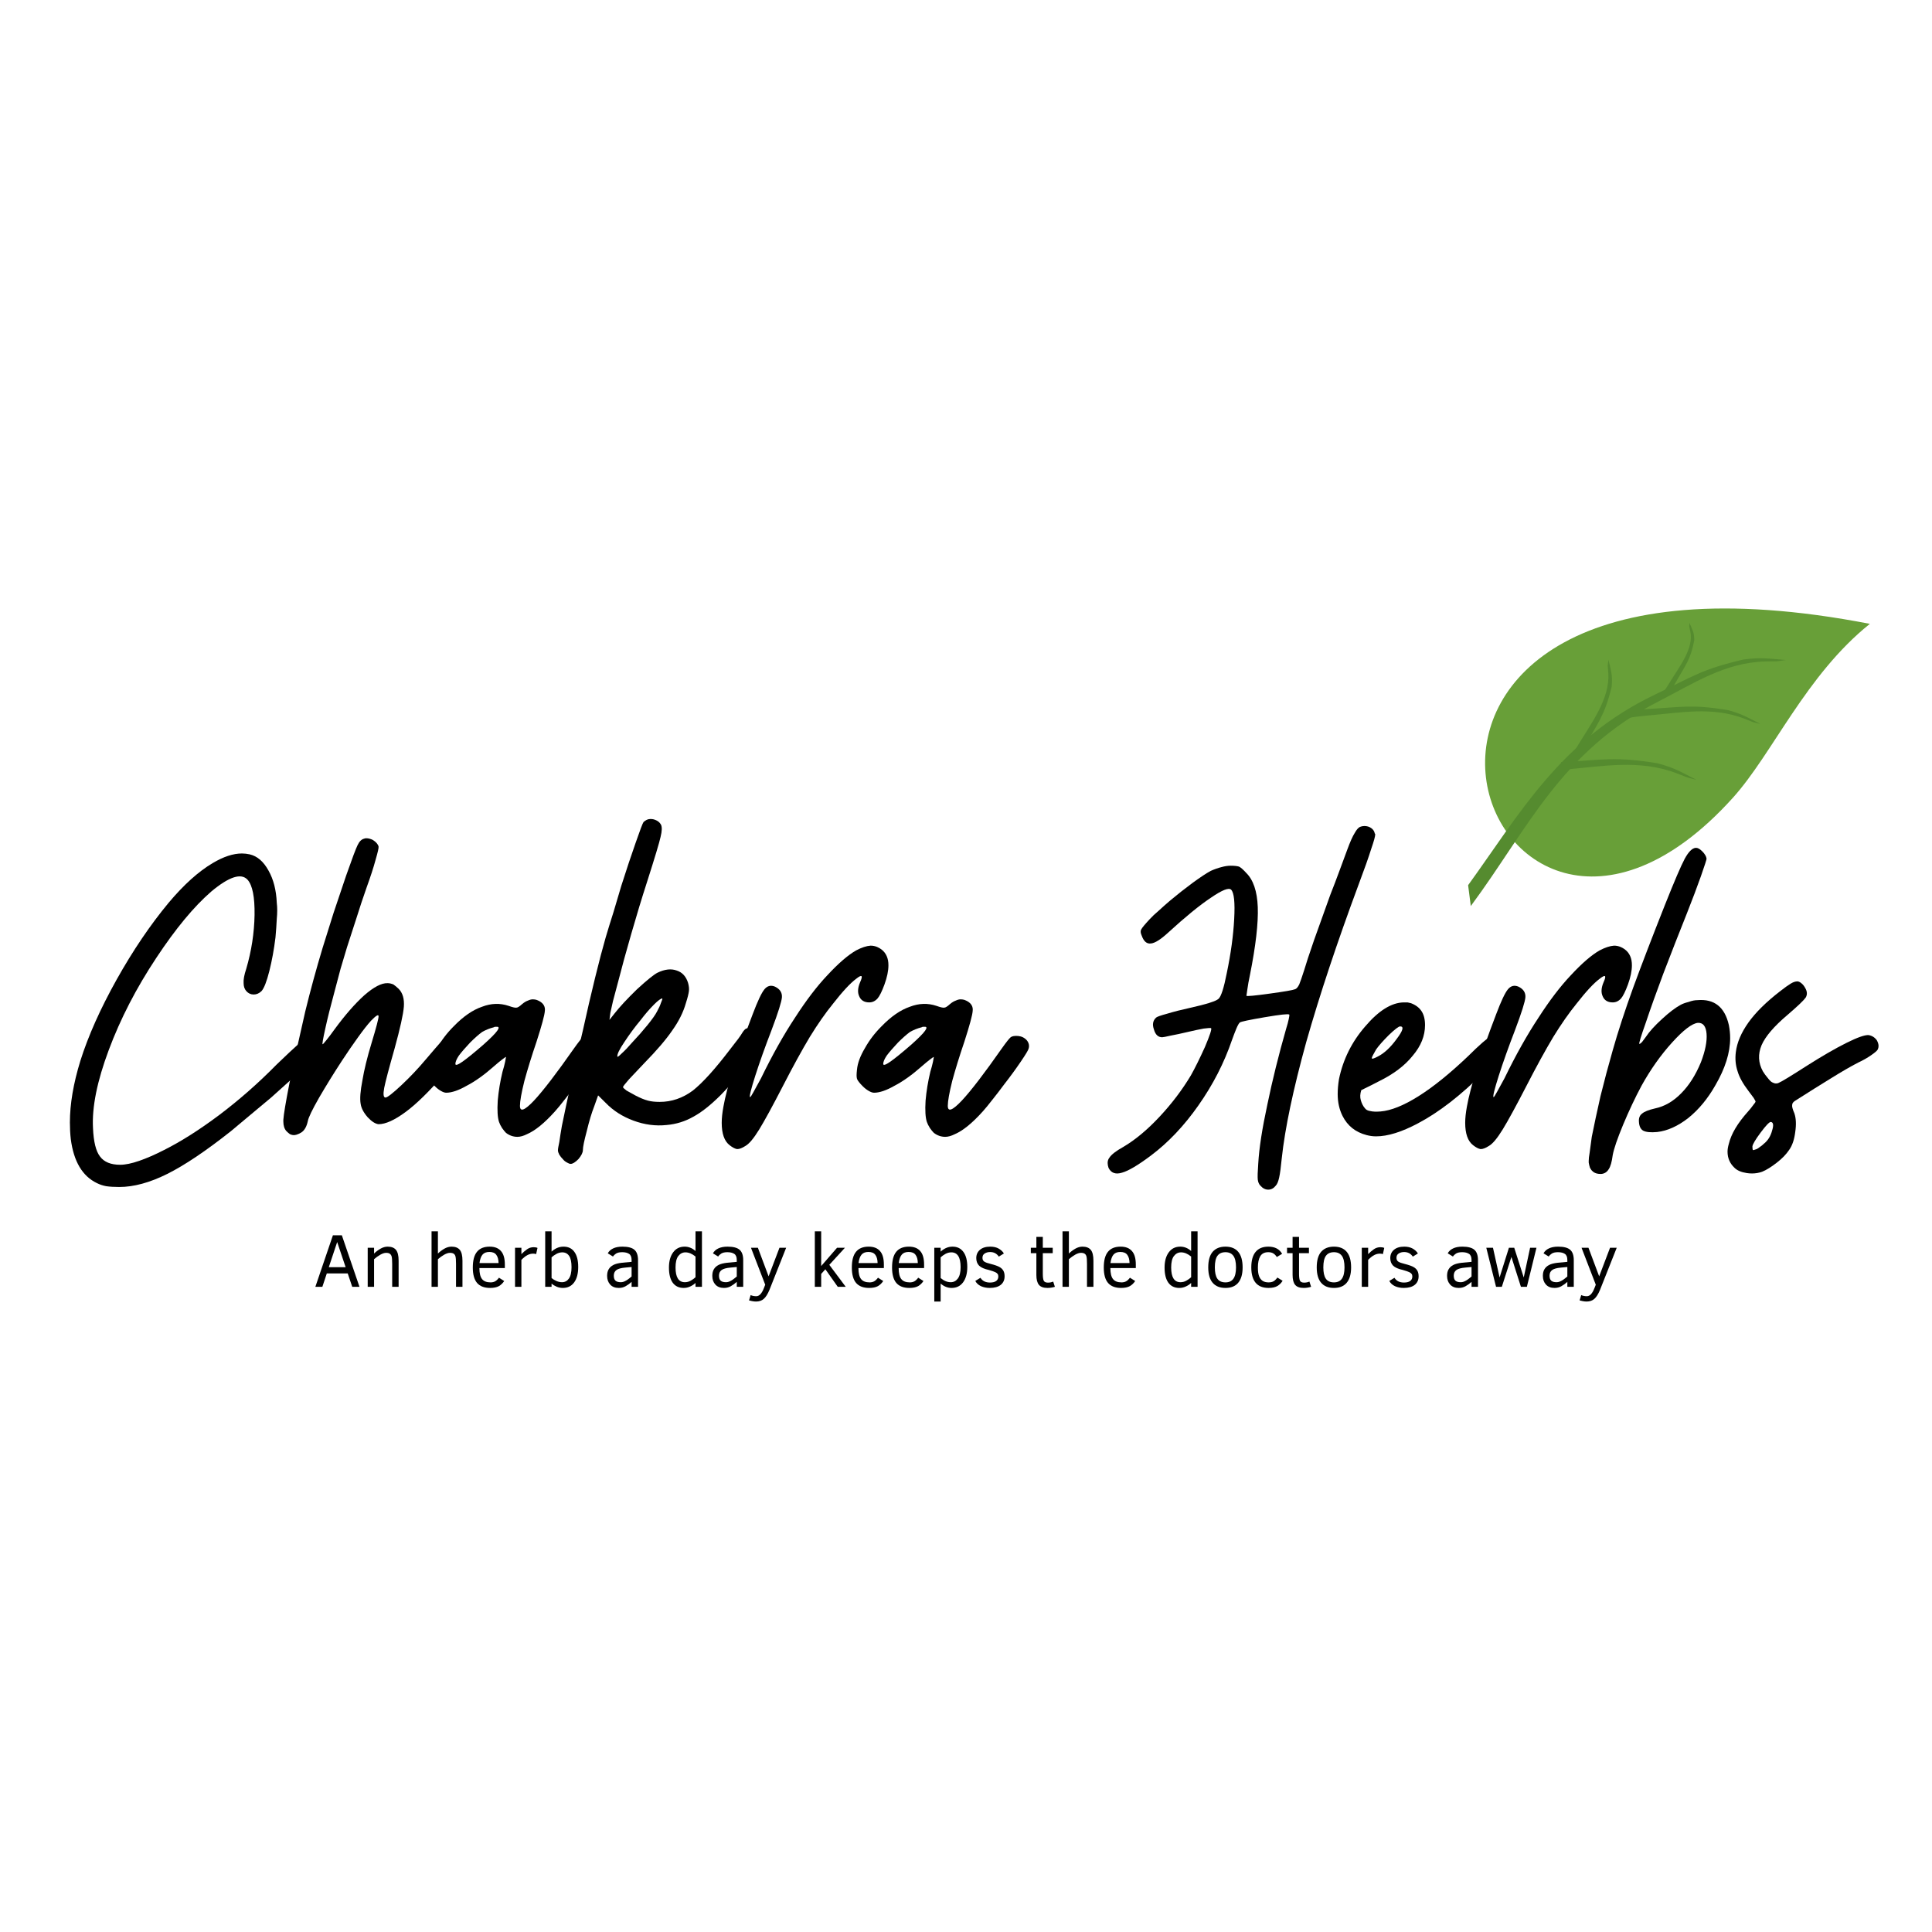 <svg version="1.0" preserveAspectRatio="xMidYMid meet" height="500" viewBox="0 0 375 375" zoomAndPan="magnify" width="500" xmlns:xlink="http://www.w3.org/1999/xlink" xmlns="http://www.w3.org/2000/svg"><defs><g></g><clipPath id="3b2297ca8f"><path clip-rule="nonzero" d="M 288.133 118.109 L 362.938 118.109 L 362.938 170.246 L 288.133 170.246 Z M 288.133 118.109"></path></clipPath><clipPath id="ff4b9c520b"><path clip-rule="nonzero" d="M 284.961 127.566 L 346.727 127.566 L 346.727 175.859 L 284.961 175.859 Z M 284.961 127.566"></path></clipPath></defs><g clip-path="url(#3b2297ca8f)"><path fill-rule="evenodd" fill-opacity="1" d="M 362.938 121.09 C 350.473 131.082 344.098 146.254 336.355 154.844 C 287.223 209.328 248.586 98.926 362.938 121.09" fill="#689f38"></path></g><g clip-path="url(#ff4b9c520b)"><path fill-rule="evenodd" fill-opacity="1" d="M 284.961 171.812 C 294.871 158.141 302.883 143.566 321.242 134.812 C 328.68 131.262 330.18 129.934 338.504 127.988 L 338.414 128.008 C 341.875 127.547 343.32 127.848 346.637 128.105 C 343.957 128.488 345.871 128.309 342.617 128.391 C 334.777 128.594 328.684 132.68 321.922 136.141 C 302.906 145.879 296.551 160.941 285.48 175.863 L 284.961 171.812" fill="#558b2f"></path></g><path fill-rule="evenodd" fill-opacity="1" d="M 315.656 138.008 C 316.965 137.836 318.309 137.707 319.699 137.629 C 326.656 137.238 328.258 136.68 335.391 137.824 L 335.312 137.812 C 338.164 138.562 339.195 139.258 341.703 140.523 C 339.488 139.965 341.039 140.434 338.473 139.457 C 332.281 137.105 326.199 138.344 319.797 138.883 C 318.391 139.004 317.035 139.172 315.723 139.383 C 315.879 138.934 315.852 138.441 315.656 138.008" fill="#558b2f"></path><path fill-rule="evenodd" fill-opacity="1" d="M 302.988 147.941 C 303.066 147.938 303.137 147.93 303.215 147.926 C 311.453 147.465 313.348 146.805 321.789 148.16 L 321.695 148.148 C 325.074 149.031 326.293 149.855 329.262 151.352 C 326.641 150.691 328.477 151.25 325.438 150.094 C 318.109 147.309 310.91 148.777 303.332 149.414 L 303.172 149.43 C 303.285 148.93 303.223 148.398 302.988 147.941" fill="#558b2f"></path><path fill-rule="evenodd" fill-opacity="1" d="M 323.637 135.066 C 324.137 134.344 324.605 133.605 325.031 132.844 C 327.184 129.02 328.125 128.129 328.859 124.258 L 328.852 124.301 C 328.871 122.762 328.473 122.219 327.914 120.883 C 327.875 122.078 327.824 121.242 328.098 122.621 C 328.75 125.938 326.012 129.305 323.863 132.824 C 323.391 133.598 322.883 134.348 322.344 135.07 C 322.812 134.973 323.273 134.973 323.637 135.066" fill="#558b2f"></path><path fill-rule="evenodd" fill-opacity="1" d="M 307.137 145.68 C 307.164 145.629 307.195 145.582 307.219 145.531 C 310.242 140.125 311.457 138.926 312.84 133.238 L 312.824 133.297 C 313.055 130.996 312.664 130.121 312.195 128.039 C 311.988 129.828 312.043 128.566 312.172 130.672 C 312.48 135.734 308.844 140.379 305.863 145.332 L 305.797 145.441 C 306.305 145.402 306.781 145.488 307.137 145.68" fill="#558b2f"></path><g fill-opacity="1" fill="#000000"><g transform="translate(13.566, 228.706)"><g><path d="M 5.25 0.938 C 2.426 -0.414 0.734 -3.27 0.172 -7.625 C 0.055 -8.645 0 -9.719 0 -10.844 C 0 -14.406 0.676 -18.391 2.031 -22.797 C 3.562 -27.648 5.906 -32.898 9.062 -38.547 C 12.227 -44.203 15.594 -49.176 19.156 -53.469 C 22.094 -56.969 24.941 -59.535 27.703 -61.172 C 29.797 -62.422 31.691 -63.047 33.391 -63.047 C 33.891 -63.047 34.395 -62.988 34.906 -62.875 C 36.375 -62.531 37.586 -61.484 38.547 -59.734 C 39.516 -58.035 40.051 -55.945 40.156 -53.469 C 40.27 -52.562 40.27 -51.516 40.156 -50.328 C 40.102 -49.203 40.02 -48.016 39.906 -46.766 C 39.625 -44.453 39.227 -42.281 38.719 -40.25 C 38.207 -38.219 37.703 -36.914 37.203 -36.344 C 36.742 -35.895 36.234 -35.672 35.672 -35.672 C 35.109 -35.672 34.629 -35.895 34.234 -36.344 C 33.891 -36.738 33.719 -37.25 33.719 -37.875 C 33.664 -38.551 33.836 -39.484 34.234 -40.672 C 35.242 -44.117 35.781 -47.594 35.844 -51.094 C 35.895 -54.594 35.441 -56.879 34.484 -57.953 C 33.242 -59.305 30.898 -58.547 27.453 -55.672 C 24.066 -52.734 20.508 -48.441 16.781 -42.797 C 12.883 -36.922 9.805 -30.957 7.547 -24.906 C 5.285 -18.863 4.266 -13.812 4.484 -9.75 C 4.598 -7.094 5.051 -5.254 5.844 -4.234 C 6.633 -3.16 7.938 -2.625 9.75 -2.625 C 10.758 -2.625 12 -2.879 13.469 -3.391 C 14.938 -3.898 16.547 -4.602 18.297 -5.5 C 21.578 -7.145 25.141 -9.406 28.984 -12.281 C 32.879 -15.219 36.602 -18.492 40.156 -22.109 C 41.914 -23.805 43.332 -25.133 44.406 -26.094 C 45.477 -27.113 46.125 -27.625 46.344 -27.625 C 46.852 -27.625 47.363 -27.367 47.875 -26.859 C 48.383 -26.348 48.641 -25.836 48.641 -25.328 C 48.641 -24.879 47.676 -23.695 45.75 -21.781 C 43.781 -19.914 41.551 -17.879 39.062 -15.672 L 35 -12.281 C 33.633 -11.156 32.391 -10.113 31.266 -9.156 C 26.41 -5.312 22.285 -2.539 18.891 -0.844 C 15.504 0.844 12.398 1.688 9.578 1.688 C 8.555 1.688 7.707 1.633 7.031 1.531 C 6.406 1.414 5.812 1.219 5.25 0.938 Z M 5.25 0.938"></path></g></g></g><g fill-opacity="1" fill="#000000"><g transform="translate(58.731, 228.706)"><g><path d="M -3.141 -9.156 C -3.535 -9.602 -3.734 -10.223 -3.734 -11.016 L -3.734 -11.359 C -3.672 -12.367 -3.273 -14.738 -2.547 -18.469 C -1.473 -23.551 -0.453 -28.188 0.516 -32.375 C 1.523 -36.488 2.648 -40.609 3.891 -44.734 C 4.578 -46.941 5.285 -49.203 6.016 -51.516 C 6.805 -53.828 7.625 -56.254 8.469 -58.797 C 9.602 -62.023 10.336 -63.977 10.672 -64.656 C 11.016 -65.383 11.441 -65.805 11.953 -65.922 C 12.055 -65.973 12.195 -66 12.375 -66 C 12.77 -66 13.191 -65.891 13.641 -65.672 C 14.266 -65.273 14.633 -64.848 14.75 -64.391 C 14.801 -64.172 14.602 -63.297 14.156 -61.766 C 13.758 -60.297 13.191 -58.547 12.453 -56.516 C 11.773 -54.598 11.07 -52.477 10.344 -50.156 C 9.602 -47.895 9.035 -46.145 8.641 -44.906 C 8.242 -43.551 7.82 -42.141 7.375 -40.672 C 6.977 -39.148 6.582 -37.656 6.188 -36.188 C 5.445 -33.469 4.852 -31.094 4.406 -29.062 C 3.957 -27.031 3.785 -26.016 3.891 -26.016 C 3.953 -26.016 4.207 -26.297 4.656 -26.859 C 5.113 -27.422 5.625 -28.098 6.188 -28.891 C 8.219 -31.66 10.141 -33.863 11.953 -35.5 C 13.816 -37.133 15.336 -37.926 16.516 -37.875 C 16.859 -37.875 17.227 -37.789 17.625 -37.625 C 17.957 -37.395 18.297 -37.113 18.641 -36.781 C 19.43 -35.988 19.77 -34.828 19.656 -33.297 C 19.539 -31.828 18.945 -29.145 17.875 -25.25 C 16.75 -21.289 16.07 -18.723 15.844 -17.547 C 15.613 -16.297 15.695 -15.672 16.094 -15.672 C 16.438 -15.672 17.457 -16.461 19.156 -18.047 C 20.844 -19.629 22.422 -21.297 23.891 -23.047 C 24.566 -23.836 25.219 -24.598 25.844 -25.328 C 26.469 -26.066 26.891 -26.52 27.109 -26.688 C 27.898 -27.363 28.691 -27.504 29.484 -27.109 C 30.273 -26.773 30.672 -26.156 30.672 -25.25 L 30.672 -25.078 C 30.672 -24.742 30.414 -24.18 29.906 -23.391 C 29.395 -22.598 28.602 -21.551 27.531 -20.25 C 24.594 -16.863 22.082 -14.406 20 -12.875 C 17.852 -11.289 16.102 -10.5 14.75 -10.5 C 14.125 -10.562 13.414 -11.016 12.625 -11.859 C 11.832 -12.766 11.379 -13.641 11.266 -14.484 C 11.098 -15.441 11.211 -16.941 11.609 -18.984 C 11.941 -21.016 12.535 -23.441 13.391 -26.266 C 14.297 -29.254 14.75 -30.977 14.75 -31.438 C 14.75 -31.883 14.266 -31.602 13.297 -30.594 C 12.617 -29.852 11.773 -28.781 10.766 -27.375 C 9.742 -25.957 8.695 -24.43 7.625 -22.797 C 6.039 -20.367 4.57 -17.992 3.219 -15.672 C 1.863 -13.297 1.129 -11.77 1.016 -11.094 C 0.785 -10.02 0.363 -9.285 -0.25 -8.891 C -0.926 -8.492 -1.461 -8.328 -1.859 -8.391 C -1.973 -8.391 -2.172 -8.445 -2.453 -8.562 C -2.68 -8.727 -2.91 -8.926 -3.141 -9.156 Z M -3.141 -9.156"></path></g></g></g><g fill-opacity="1" fill="#000000"><g transform="translate(85.423, 228.706)"><g><path d="M 19.234 -34.406 C 20.078 -33.945 20.441 -33.297 20.328 -32.453 C 20.273 -31.66 19.738 -29.68 18.719 -26.516 C 17.758 -23.691 16.973 -21.148 16.359 -18.891 C 15.785 -16.578 15.5 -14.969 15.5 -14.062 C 15.5 -12.82 16.406 -13.16 18.219 -15.078 C 20.02 -17.004 22.617 -20.395 26.016 -25.25 C 26.859 -26.438 27.422 -27.145 27.703 -27.375 C 27.984 -27.594 28.461 -27.676 29.141 -27.625 C 29.828 -27.562 30.395 -27.281 30.844 -26.781 C 31.125 -26.438 31.266 -26.066 31.266 -25.672 C 31.266 -25.504 31.238 -25.336 31.188 -25.172 C 31.125 -24.879 30.613 -24.031 29.656 -22.625 C 28.695 -21.207 27.625 -19.738 26.438 -18.219 C 25.645 -17.145 24.883 -16.156 24.156 -15.25 C 23.414 -14.289 22.789 -13.531 22.281 -12.969 C 20.25 -10.707 18.441 -9.238 16.859 -8.562 C 16.18 -8.219 15.562 -8.047 15 -8.047 C 14.207 -8.047 13.473 -8.301 12.797 -8.812 C 12.566 -9.039 12.312 -9.352 12.031 -9.75 C 11.75 -10.195 11.551 -10.594 11.438 -10.938 C 11.156 -11.781 11.07 -13.16 11.188 -15.078 C 11.352 -16.941 11.66 -18.805 12.109 -20.672 C 12.336 -21.41 12.508 -22.062 12.625 -22.625 C 12.738 -23.188 12.797 -23.5 12.797 -23.562 C 12.734 -23.562 12.477 -23.391 12.031 -23.047 C 11.582 -22.703 11.07 -22.281 10.5 -21.781 C 8.582 -20.082 6.805 -18.812 5.172 -17.969 C 3.586 -17.062 2.258 -16.609 1.188 -16.609 C 0.906 -16.609 0.566 -16.723 0.172 -16.953 C -0.223 -17.172 -0.617 -17.477 -1.016 -17.875 C -1.641 -18.5 -2.008 -18.977 -2.125 -19.312 C -2.176 -19.488 -2.203 -19.719 -2.203 -20 C -2.203 -20.281 -2.176 -20.645 -2.125 -21.094 C -2.008 -22.344 -1.5 -23.727 -0.594 -25.25 C 0.25 -26.77 1.32 -28.18 2.625 -29.484 C 4.488 -31.41 6.328 -32.68 8.141 -33.297 C 9.891 -33.973 11.609 -34.031 13.297 -33.469 C 14.086 -33.188 14.598 -33.07 14.828 -33.125 C 15.055 -33.125 15.422 -33.352 15.922 -33.812 C 16.316 -34.145 16.688 -34.367 17.031 -34.484 C 17.375 -34.648 17.688 -34.734 17.969 -34.734 C 18.188 -34.734 18.41 -34.707 18.641 -34.656 C 18.805 -34.602 19.004 -34.52 19.234 -34.406 Z M 10.422 -29.312 C 9.578 -29.094 8.816 -28.785 8.141 -28.391 C 7.516 -27.93 6.75 -27.254 5.844 -26.359 C 4.883 -25.336 4.148 -24.488 3.641 -23.812 C 3.191 -23.133 2.969 -22.598 2.969 -22.203 C 2.969 -21.859 3.422 -22 4.328 -22.625 C 5.223 -23.25 6.578 -24.348 8.391 -25.922 C 9.797 -27.172 10.695 -28.078 11.094 -28.641 C 11.488 -29.203 11.438 -29.457 10.938 -29.406 L 10.672 -29.406 C 10.617 -29.406 10.535 -29.375 10.422 -29.312 Z M 10.422 -29.312"></path></g></g></g><g fill-opacity="1" fill="#000000"><g transform="translate(112.624, 228.706)"><g><path d="M 15.672 -68.641 C 15.898 -68.18 15.875 -67.391 15.594 -66.266 C 15.363 -65.191 14.488 -62.281 12.969 -57.531 C 11.945 -54.363 10.926 -51.004 9.906 -47.453 C 8.895 -43.953 8.051 -40.875 7.375 -38.219 C 6.977 -36.75 6.641 -35.477 6.359 -34.406 C 6.129 -33.332 5.957 -32.566 5.844 -32.109 C 5.789 -31.773 5.734 -31.32 5.672 -30.75 L 6.688 -32.031 C 7.656 -33.27 9.098 -34.82 11.016 -36.688 C 12.992 -38.5 14.32 -39.57 15 -39.906 C 16.406 -40.582 17.645 -40.723 18.719 -40.328 C 19.789 -39.992 20.523 -39.203 20.922 -37.953 C 21.098 -37.336 21.156 -36.801 21.094 -36.344 C 21.039 -35.844 20.844 -35.055 20.5 -33.984 C 20 -32.223 19.125 -30.469 17.875 -28.719 C 16.688 -26.969 14.879 -24.852 12.453 -22.375 C 11.328 -21.188 10.336 -20.141 9.484 -19.234 C 8.691 -18.328 8.297 -17.816 8.297 -17.703 C 8.297 -17.598 8.523 -17.375 8.984 -17.031 C 9.492 -16.75 10.055 -16.438 10.672 -16.094 C 11.629 -15.594 12.453 -15.254 13.141 -15.078 C 13.754 -14.91 14.516 -14.828 15.422 -14.828 C 17.734 -14.828 19.879 -15.562 21.859 -17.031 C 23.773 -18.551 26.176 -21.207 29.062 -25 C 30.363 -26.633 31.156 -27.707 31.438 -28.219 C 31.719 -28.664 31.973 -28.945 32.203 -29.062 C 32.93 -29.289 33.578 -29.207 34.141 -28.812 C 34.766 -28.352 35.078 -27.758 35.078 -27.031 C 35.078 -26.406 34.203 -24.879 32.453 -22.453 C 30.754 -20.023 29.004 -17.906 27.203 -16.094 C 25.273 -14.176 23.523 -12.797 21.953 -11.953 C 20.367 -11.047 18.645 -10.508 16.781 -10.344 C 14.633 -10.113 12.488 -10.395 10.344 -11.188 C 8.195 -11.977 6.391 -13.133 4.922 -14.656 L 3.469 -16.094 C 3.301 -15.645 3.051 -14.941 2.719 -13.984 C 2.207 -12.68 1.723 -11.07 1.266 -9.156 C 0.766 -7.289 0.516 -6.07 0.516 -5.5 C 0.516 -5 0.227 -4.41 -0.344 -3.734 C -0.957 -3.109 -1.461 -2.797 -1.859 -2.797 C -2.035 -2.797 -2.266 -2.879 -2.547 -3.047 C -2.879 -3.211 -3.16 -3.441 -3.391 -3.734 C -3.617 -3.953 -3.844 -4.234 -4.062 -4.578 C -4.238 -4.91 -4.328 -5.191 -4.328 -5.422 C -4.328 -5.703 -4.238 -6.238 -4.062 -7.031 C -3.945 -7.875 -3.781 -8.922 -3.562 -10.172 C -3.102 -12.43 -2.508 -15.227 -1.781 -18.562 C -1.102 -21.832 -0.336 -25.219 0.516 -28.719 C 1.297 -32.281 2.082 -35.672 2.875 -38.891 C 3.664 -42.109 4.348 -44.707 4.922 -46.688 C 5.367 -48.207 5.875 -49.848 6.438 -51.609 C 6.945 -53.359 7.457 -55.078 7.969 -56.766 C 8.977 -59.93 9.91 -62.727 10.766 -65.156 C 11.609 -67.582 12.113 -68.91 12.281 -69.141 C 12.457 -69.305 12.656 -69.445 12.875 -69.562 C 13.102 -69.676 13.332 -69.734 13.562 -69.734 L 13.734 -69.734 C 14.066 -69.734 14.406 -69.648 14.75 -69.484 C 15.145 -69.305 15.453 -69.023 15.672 -68.641 Z M 7.203 -23.641 C 7.203 -23.473 7.484 -23.672 8.047 -24.234 C 8.672 -24.797 9.348 -25.504 10.078 -26.359 C 11.098 -27.43 12.086 -28.555 13.047 -29.734 C 14.004 -30.922 14.625 -31.801 14.906 -32.375 C 15.25 -32.988 15.504 -33.551 15.672 -34.062 C 15.898 -34.57 15.984 -34.852 15.922 -34.906 C 15.641 -34.906 15.102 -34.508 14.312 -33.719 C 13.469 -32.875 12.594 -31.859 11.688 -30.672 C 10.562 -29.316 9.52 -27.906 8.562 -26.438 C 7.602 -25.02 7.148 -24.086 7.203 -23.641 Z M 7.203 -23.641"></path></g></g></g><g fill-opacity="1" fill="#000000"><g transform="translate(144.147, 228.706)"><g><path d="M -2.547 -6.438 C -3.555 -7.227 -4.062 -8.672 -4.062 -10.766 C -4.062 -11.66 -3.953 -12.703 -3.734 -13.891 C -3.055 -17.734 -1.16 -23.723 1.953 -31.859 C 2.91 -34.398 3.672 -36.008 4.234 -36.688 C 4.797 -37.363 5.473 -37.535 6.266 -37.203 C 7.223 -36.742 7.676 -36.062 7.625 -35.156 C 7.57 -34.312 6.895 -32.164 5.594 -28.719 C 4.352 -25.5 3.305 -22.562 2.453 -19.906 C 1.609 -17.25 1.27 -15.867 1.438 -15.766 C 1.5 -15.703 1.727 -16.039 2.125 -16.781 C 2.52 -17.508 3 -18.383 3.562 -19.406 C 5.758 -23.926 7.961 -27.852 10.172 -31.188 C 12.316 -34.52 14.406 -37.258 16.438 -39.406 C 18.582 -41.719 20.445 -43.328 22.031 -44.234 C 23.102 -44.797 24.035 -45.102 24.828 -45.156 C 25.273 -45.156 25.695 -45.07 26.094 -44.906 C 27.281 -44.395 27.988 -43.52 28.219 -42.281 C 28.27 -42 28.297 -41.688 28.297 -41.344 C 28.297 -40.27 28.039 -39.031 27.531 -37.625 C 27.031 -36.27 26.582 -35.363 26.188 -34.906 C 25.727 -34.395 25.191 -34.141 24.578 -34.141 C 23.609 -34.141 22.957 -34.535 22.625 -35.328 C 22.281 -36.066 22.336 -36.973 22.797 -38.047 C 23.41 -39.398 23.156 -39.625 22.031 -38.719 C 20.895 -37.875 19.398 -36.266 17.547 -33.891 C 16.078 -32.086 14.578 -29.941 13.047 -27.453 C 11.523 -24.91 9.773 -21.719 7.797 -17.875 C 5.816 -14.031 4.289 -11.234 3.219 -9.484 C 2.145 -7.734 1.242 -6.66 0.516 -6.266 C -0.109 -5.867 -0.617 -5.672 -1.016 -5.672 L -1.094 -5.672 C -1.488 -5.734 -1.973 -5.988 -2.547 -6.438 Z M -2.547 -6.438"></path></g></g></g><g fill-opacity="1" fill="#000000"><g transform="translate(168.466, 228.706)"><g><path d="M 19.234 -34.406 C 20.078 -33.945 20.441 -33.297 20.328 -32.453 C 20.273 -31.66 19.738 -29.68 18.719 -26.516 C 17.758 -23.691 16.973 -21.148 16.359 -18.891 C 15.785 -16.578 15.5 -14.969 15.5 -14.062 C 15.5 -12.82 16.406 -13.16 18.219 -15.078 C 20.02 -17.004 22.617 -20.395 26.016 -25.25 C 26.859 -26.438 27.422 -27.145 27.703 -27.375 C 27.984 -27.594 28.461 -27.676 29.141 -27.625 C 29.828 -27.562 30.395 -27.281 30.844 -26.781 C 31.125 -26.438 31.266 -26.066 31.266 -25.672 C 31.266 -25.504 31.238 -25.336 31.188 -25.172 C 31.125 -24.879 30.613 -24.031 29.656 -22.625 C 28.695 -21.207 27.625 -19.738 26.438 -18.219 C 25.645 -17.145 24.883 -16.156 24.156 -15.25 C 23.414 -14.289 22.789 -13.531 22.281 -12.969 C 20.25 -10.707 18.441 -9.238 16.859 -8.562 C 16.18 -8.219 15.562 -8.047 15 -8.047 C 14.207 -8.047 13.473 -8.301 12.797 -8.812 C 12.566 -9.039 12.312 -9.352 12.031 -9.75 C 11.75 -10.195 11.551 -10.594 11.438 -10.938 C 11.156 -11.781 11.07 -13.16 11.188 -15.078 C 11.352 -16.941 11.66 -18.805 12.109 -20.672 C 12.336 -21.41 12.508 -22.062 12.625 -22.625 C 12.738 -23.188 12.797 -23.5 12.797 -23.562 C 12.734 -23.562 12.477 -23.391 12.031 -23.047 C 11.582 -22.703 11.07 -22.281 10.5 -21.781 C 8.582 -20.082 6.805 -18.812 5.172 -17.969 C 3.586 -17.062 2.258 -16.609 1.188 -16.609 C 0.906 -16.609 0.566 -16.723 0.172 -16.953 C -0.223 -17.172 -0.617 -17.477 -1.016 -17.875 C -1.641 -18.5 -2.008 -18.977 -2.125 -19.312 C -2.176 -19.488 -2.203 -19.719 -2.203 -20 C -2.203 -20.281 -2.176 -20.645 -2.125 -21.094 C -2.008 -22.344 -1.5 -23.727 -0.594 -25.25 C 0.25 -26.77 1.32 -28.18 2.625 -29.484 C 4.488 -31.41 6.328 -32.68 8.141 -33.297 C 9.891 -33.973 11.609 -34.031 13.297 -33.469 C 14.086 -33.188 14.598 -33.07 14.828 -33.125 C 15.055 -33.125 15.422 -33.352 15.922 -33.812 C 16.316 -34.145 16.688 -34.367 17.031 -34.484 C 17.375 -34.648 17.688 -34.734 17.969 -34.734 C 18.188 -34.734 18.41 -34.707 18.641 -34.656 C 18.805 -34.602 19.004 -34.52 19.234 -34.406 Z M 10.422 -29.312 C 9.578 -29.094 8.816 -28.785 8.141 -28.391 C 7.516 -27.93 6.75 -27.254 5.844 -26.359 C 4.883 -25.336 4.148 -24.488 3.641 -23.812 C 3.191 -23.133 2.969 -22.598 2.969 -22.203 C 2.969 -21.859 3.422 -22 4.328 -22.625 C 5.223 -23.25 6.578 -24.348 8.391 -25.922 C 9.797 -27.172 10.695 -28.078 11.094 -28.641 C 11.488 -29.203 11.438 -29.457 10.938 -29.406 L 10.672 -29.406 C 10.617 -29.406 10.535 -29.375 10.422 -29.312 Z M 10.422 -29.312"></path></g></g></g><g fill-opacity="1" fill="#000000"><g transform="translate(195.667, 228.706)"><g></g></g></g><g fill-opacity="1" fill="#000000"><g transform="translate(219.055, 228.706)"><g><path d="M 25.594 1.438 C 25.312 1.156 25.141 0.758 25.078 0.25 C 25.023 -0.258 25.055 -1.301 25.172 -2.875 C 25.336 -5.812 25.926 -9.625 26.938 -14.312 C 27.906 -19.008 29.125 -23.926 30.594 -29.062 C 30.812 -29.738 30.977 -30.359 31.094 -30.922 C 31.207 -31.43 31.238 -31.719 31.188 -31.781 C 31.008 -31.945 29.426 -31.773 26.438 -31.266 C 23.445 -30.754 21.836 -30.414 21.609 -30.25 C 21.441 -30.133 21.211 -29.738 20.922 -29.062 C 20.641 -28.383 20.359 -27.648 20.078 -26.859 C 18.555 -22.398 16.383 -18.164 13.562 -14.156 C 10.789 -10.195 7.711 -6.945 4.328 -4.406 C 1.836 -2.539 -0.023 -1.438 -1.266 -1.094 C -2.516 -0.707 -3.391 -1.02 -3.891 -2.031 C -4.004 -2.375 -4.062 -2.688 -4.062 -2.969 C -4.062 -3.363 -3.953 -3.703 -3.734 -3.984 C -3.336 -4.609 -2.43 -5.312 -1.016 -6.094 C 1.297 -7.457 3.641 -9.41 6.016 -11.953 C 8.391 -14.492 10.422 -17.176 12.109 -20 C 12.898 -21.406 13.805 -23.238 14.828 -25.5 C 15.785 -27.758 16.18 -28.973 16.016 -29.141 C 15.953 -29.203 15.473 -29.176 14.578 -29.062 C 13.672 -28.895 12.625 -28.672 11.438 -28.391 C 10.25 -28.109 9.176 -27.879 8.219 -27.703 C 7.258 -27.484 6.695 -27.375 6.531 -27.375 C 5.738 -27.375 5.203 -27.879 4.922 -28.891 C 4.578 -29.848 4.719 -30.613 5.344 -31.188 C 5.508 -31.352 6.211 -31.602 7.453 -31.938 C 8.754 -32.332 10.195 -32.703 11.781 -33.047 C 15.051 -33.773 16.941 -34.367 17.453 -34.828 C 17.961 -35.273 18.5 -36.941 19.062 -39.828 C 19.852 -43.609 20.332 -47.109 20.5 -50.328 C 20.676 -53.547 20.477 -55.441 19.906 -56.016 C 19.457 -56.461 18.16 -55.953 16.016 -54.484 C 13.805 -53.016 11.035 -50.754 7.703 -47.703 C 6.234 -46.348 5.109 -45.641 4.328 -45.578 C 3.535 -45.473 2.941 -45.984 2.547 -47.109 C 2.316 -47.617 2.285 -48.016 2.453 -48.297 C 2.629 -48.641 3.164 -49.289 4.062 -50.25 C 4.52 -50.758 5.113 -51.32 5.844 -51.938 C 6.52 -52.562 7.254 -53.211 8.047 -53.891 C 9.461 -55.078 10.93 -56.234 12.453 -57.359 C 13.922 -58.43 15.078 -59.195 15.922 -59.656 C 16.66 -59.988 17.367 -60.238 18.047 -60.406 C 18.672 -60.582 19.266 -60.672 19.828 -60.672 C 20.504 -60.672 21.039 -60.613 21.438 -60.5 C 21.781 -60.332 22.234 -59.938 22.797 -59.312 C 24.203 -57.957 24.961 -55.727 25.078 -52.625 C 25.191 -49.508 24.688 -45.129 23.562 -39.484 C 23.332 -38.41 23.16 -37.453 23.047 -36.609 L 22.875 -35.422 C 22.988 -35.305 24.488 -35.445 27.375 -35.844 C 30.25 -36.238 31.883 -36.52 32.281 -36.688 C 32.562 -36.75 32.844 -37.062 33.125 -37.625 C 33.352 -38.188 33.664 -39.086 34.062 -40.328 C 34.406 -41.516 35.055 -43.492 36.016 -46.266 C 37.023 -49.086 38.066 -51.992 39.141 -54.984 C 39.766 -56.566 40.359 -58.125 40.922 -59.656 C 41.484 -61.176 41.992 -62.555 42.453 -63.797 C 43.016 -65.328 43.492 -66.398 43.891 -67.016 C 44.234 -67.641 44.57 -68.035 44.906 -68.203 C 45.188 -68.316 45.469 -68.375 45.75 -68.375 C 46.094 -68.375 46.406 -68.316 46.688 -68.203 C 47.312 -67.922 47.676 -67.5 47.781 -66.938 C 47.844 -66.883 47.875 -66.828 47.875 -66.766 C 47.875 -66.367 47.617 -65.438 47.109 -63.969 C 46.598 -62.332 45.781 -60.02 44.656 -57.031 C 40.477 -45.781 37.086 -35.582 34.484 -26.438 C 31.941 -17.227 30.359 -9.711 29.734 -3.891 C 29.566 -2.141 29.398 -0.898 29.234 -0.172 C 29.066 0.617 28.844 1.156 28.562 1.438 C 28.164 1.945 27.68 2.203 27.109 2.203 C 26.547 2.203 26.039 1.945 25.594 1.438 Z M 25.594 1.438"></path></g></g></g><g fill-opacity="1" fill="#000000"><g transform="translate(262.441, 228.706)"><g><path d="M 11.438 -33.984 C 12.344 -33.641 13.02 -33.129 13.469 -32.453 C 13.926 -31.773 14.156 -30.867 14.156 -29.734 C 14.156 -27.648 13.363 -25.676 11.781 -23.812 C 10.25 -21.883 8.047 -20.219 5.172 -18.812 C 4.43 -18.414 3.301 -17.848 1.781 -17.109 C 1.551 -16.379 1.52 -15.734 1.688 -15.172 C 1.863 -14.547 2.117 -14.035 2.453 -13.641 C 2.68 -13.305 3.051 -13.109 3.562 -13.047 C 4.008 -12.93 4.656 -12.906 5.5 -12.969 C 7.539 -13.133 10 -14.117 12.875 -15.922 C 15.758 -17.734 18.977 -20.332 22.531 -23.719 C 23.551 -24.738 24.484 -25.617 25.328 -26.359 C 26.18 -27.086 26.691 -27.477 26.859 -27.531 C 27.422 -27.707 27.988 -27.566 28.562 -27.109 C 29.062 -26.609 29.312 -26.016 29.312 -25.328 C 29.312 -24.828 29.086 -24.289 28.641 -23.719 C 28.191 -23.156 27.145 -22.082 25.5 -20.5 C 21.094 -16.094 16.859 -12.816 12.797 -10.672 C 9.629 -8.984 6.914 -8.141 4.656 -8.141 C 4.039 -8.141 3.422 -8.223 2.797 -8.391 C 0.648 -8.953 -0.898 -10.191 -1.859 -12.109 C -2.484 -13.359 -2.797 -14.773 -2.797 -16.359 C -2.797 -17.254 -2.711 -18.211 -2.547 -19.234 C -1.754 -23.078 -0.055 -26.492 2.547 -29.484 C 5.141 -32.535 7.625 -34.086 10 -34.141 L 10.766 -34.141 Z M 4.656 -25 C 4.094 -24.039 3.812 -23.473 3.812 -23.297 C 3.863 -23.129 4.258 -23.242 5 -23.641 C 6.238 -24.266 7.453 -25.395 8.641 -27.031 C 9.879 -28.664 10.109 -29.484 9.328 -29.484 C 9.035 -29.484 8.301 -28.922 7.125 -27.797 C 5.988 -26.66 5.164 -25.727 4.656 -25 Z M 4.656 -25"></path></g></g></g><g fill-opacity="1" fill="#000000"><g transform="translate(288.455, 228.706)"><g><path d="M -2.547 -6.438 C -3.555 -7.227 -4.062 -8.672 -4.062 -10.766 C -4.062 -11.66 -3.953 -12.703 -3.734 -13.891 C -3.055 -17.734 -1.16 -23.723 1.953 -31.859 C 2.91 -34.398 3.672 -36.008 4.234 -36.688 C 4.797 -37.363 5.473 -37.535 6.266 -37.203 C 7.223 -36.742 7.676 -36.062 7.625 -35.156 C 7.57 -34.312 6.895 -32.164 5.594 -28.719 C 4.352 -25.5 3.305 -22.562 2.453 -19.906 C 1.609 -17.25 1.27 -15.867 1.438 -15.766 C 1.5 -15.703 1.727 -16.039 2.125 -16.781 C 2.52 -17.508 3 -18.383 3.562 -19.406 C 5.758 -23.926 7.961 -27.852 10.172 -31.188 C 12.316 -34.52 14.406 -37.258 16.438 -39.406 C 18.582 -41.719 20.445 -43.328 22.031 -44.234 C 23.102 -44.797 24.035 -45.102 24.828 -45.156 C 25.273 -45.156 25.695 -45.07 26.094 -44.906 C 27.281 -44.395 27.988 -43.52 28.219 -42.281 C 28.27 -42 28.297 -41.688 28.297 -41.344 C 28.297 -40.27 28.039 -39.031 27.531 -37.625 C 27.031 -36.27 26.582 -35.363 26.188 -34.906 C 25.727 -34.395 25.191 -34.141 24.578 -34.141 C 23.609 -34.141 22.957 -34.535 22.625 -35.328 C 22.281 -36.066 22.336 -36.973 22.797 -38.047 C 23.41 -39.398 23.156 -39.625 22.031 -38.719 C 20.895 -37.875 19.398 -36.266 17.547 -33.891 C 16.078 -32.086 14.578 -29.941 13.047 -27.453 C 11.523 -24.91 9.773 -21.719 7.797 -17.875 C 5.816 -14.031 4.289 -11.234 3.219 -9.484 C 2.145 -7.734 1.242 -6.66 0.516 -6.266 C -0.109 -5.867 -0.617 -5.672 -1.016 -5.672 L -1.094 -5.672 C -1.488 -5.734 -1.973 -5.988 -2.547 -6.438 Z M -2.547 -6.438"></path></g></g></g><g fill-opacity="1" fill="#000000"><g transform="translate(312.775, 228.706)"><g><path d="M -3.641 -1.359 C -3.805 -1.473 -3.977 -1.695 -4.156 -2.031 C -4.27 -2.375 -4.352 -2.711 -4.406 -3.047 L -4.406 -3.391 C -4.406 -3.785 -4.348 -4.297 -4.234 -4.922 C -4.117 -5.816 -3.977 -6.859 -3.812 -8.047 C -3.363 -10.305 -2.801 -12.93 -2.125 -15.922 C -1.383 -18.922 -0.594 -21.891 0.25 -24.828 C 1.27 -28.441 2.598 -32.508 4.234 -37.031 C 5.867 -41.488 7.906 -46.797 10.344 -52.953 C 12.207 -57.641 13.504 -60.664 14.234 -62.031 C 14.973 -63.383 15.68 -64.086 16.359 -64.141 L 16.438 -64.141 C 16.781 -64.141 17.176 -63.914 17.625 -63.469 C 18.133 -62.957 18.414 -62.477 18.469 -62.031 C 18.469 -61.852 18.102 -60.723 17.375 -58.641 C 16.633 -56.547 15.727 -54.145 14.656 -51.438 C 13.926 -49.625 13.164 -47.703 12.375 -45.672 C 11.582 -43.641 10.816 -41.66 10.078 -39.734 C 8.723 -36.117 7.594 -32.957 6.688 -30.25 C 5.727 -27.539 5.305 -26.156 5.422 -26.094 C 5.473 -26.039 5.645 -26.156 5.938 -26.438 C 6.156 -26.719 6.406 -27.055 6.688 -27.453 C 7.363 -28.473 8.41 -29.629 9.828 -30.922 C 11.18 -32.172 12.367 -33.078 13.391 -33.641 C 13.785 -33.867 14.32 -34.066 15 -34.234 C 15.613 -34.461 16.176 -34.578 16.688 -34.578 C 19.969 -34.859 22.004 -33.242 22.797 -29.734 C 22.961 -28.891 23.047 -28.047 23.047 -27.203 C 23.047 -24.379 22.086 -21.328 20.172 -18.047 C 18.703 -15.453 16.945 -13.332 14.906 -11.688 C 12.875 -10.113 10.867 -9.211 8.891 -8.984 C 7.648 -8.867 6.75 -8.953 6.188 -9.234 C 5.676 -9.516 5.395 -10.082 5.344 -10.938 C 5.281 -11.664 5.477 -12.203 5.938 -12.547 C 6.383 -12.941 7.227 -13.281 8.469 -13.562 C 10.332 -13.957 12.031 -14.941 13.562 -16.516 C 15.082 -18.047 16.352 -20.051 17.375 -22.531 C 18.219 -24.738 18.582 -26.578 18.469 -28.047 C 18.352 -29.516 17.789 -30.223 16.781 -30.172 C 15.645 -30.055 13.977 -28.785 11.781 -26.359 C 9.57 -23.922 7.594 -21.125 5.844 -17.969 C 4.602 -15.645 3.414 -13.129 2.281 -10.422 C 1.156 -7.711 0.477 -5.734 0.25 -4.484 C 0.082 -3.191 -0.172 -2.289 -0.516 -1.781 C -0.848 -1.219 -1.328 -0.906 -1.953 -0.844 L -2.125 -0.844 C -2.406 -0.844 -2.656 -0.875 -2.875 -0.938 C -3.219 -1.039 -3.473 -1.18 -3.641 -1.359 Z M -3.641 -1.359"></path></g></g></g><g fill-opacity="1" fill="#000000"><g transform="translate(337.095, 228.706)"><g><path d="M 13.297 -36.938 C 13.691 -36.258 13.723 -35.641 13.391 -35.078 C 12.992 -34.516 11.805 -33.383 9.828 -31.688 C 7.234 -29.488 5.566 -27.539 4.828 -25.844 C 4.098 -24.094 4.18 -22.398 5.078 -20.766 C 5.359 -20.305 5.672 -19.879 6.016 -19.484 C 6.359 -19.035 6.641 -18.754 6.859 -18.641 C 7.367 -18.359 7.82 -18.332 8.219 -18.562 C 8.664 -18.727 10.473 -19.828 13.641 -21.859 C 16.578 -23.723 19.117 -25.191 21.266 -26.266 C 23.41 -27.336 24.852 -27.848 25.594 -27.797 C 26.27 -27.68 26.805 -27.344 27.203 -26.781 C 27.422 -26.383 27.531 -26.016 27.531 -25.672 C 27.531 -25.441 27.477 -25.219 27.375 -25 C 27.258 -24.77 26.832 -24.398 26.094 -23.891 C 25.363 -23.379 24.52 -22.898 23.562 -22.453 C 22.145 -21.723 20.391 -20.707 18.297 -19.406 C 16.266 -18.164 13.922 -16.695 11.266 -15 C 10.93 -14.77 10.766 -14.516 10.766 -14.234 C 10.703 -13.953 10.844 -13.414 11.188 -12.625 C 11.52 -11.664 11.578 -10.453 11.359 -8.984 C 11.18 -7.516 10.785 -6.352 10.172 -5.5 C 9.609 -4.656 8.816 -3.836 7.797 -3.047 C 6.723 -2.203 5.766 -1.609 4.922 -1.266 C 4.297 -1.047 3.645 -0.938 2.969 -0.938 C 2.625 -0.938 2.285 -0.961 1.953 -1.016 C 0.879 -1.18 0.086 -1.52 -0.422 -2.031 C -1.328 -2.875 -1.781 -3.922 -1.781 -5.172 C -1.781 -5.617 -1.695 -6.125 -1.531 -6.688 C -1.07 -8.613 0.172 -10.707 2.203 -12.969 C 2.598 -13.414 2.938 -13.836 3.219 -14.234 C 3.5 -14.578 3.641 -14.773 3.641 -14.828 C 3.703 -14.879 3.586 -15.133 3.297 -15.594 C 3.016 -15.988 2.676 -16.441 2.281 -16.953 C 1.207 -18.359 0.504 -19.629 0.172 -20.766 C -0.223 -21.941 -0.336 -23.18 -0.172 -24.484 C 0.055 -26.348 0.875 -28.27 2.281 -30.25 C 3.695 -32.227 5.758 -34.258 8.469 -36.344 C 9.258 -36.969 9.938 -37.453 10.5 -37.797 C 10.957 -38.078 11.383 -38.219 11.781 -38.219 L 11.859 -38.219 C 12.141 -38.156 12.395 -38.016 12.625 -37.797 C 12.852 -37.617 13.078 -37.332 13.297 -36.938 Z M 3.047 -6.188 C 3.047 -5.844 3.078 -5.613 3.141 -5.5 C 3.191 -5.445 3.359 -5.477 3.641 -5.594 C 3.867 -5.645 4.125 -5.785 4.406 -6.016 C 4.75 -6.242 5.031 -6.469 5.25 -6.688 C 6.039 -7.312 6.578 -8.16 6.859 -9.234 C 7.203 -10.305 7.117 -10.875 6.609 -10.938 C 6.328 -10.938 5.676 -10.254 4.656 -8.891 C 3.645 -7.535 3.109 -6.633 3.047 -6.188 Z M 3.047 -6.188"></path></g></g></g><g fill-opacity="1" fill="#000000"><g transform="translate(60.837, 249.769)"><g><path d="M 0.375 0 L 3.781 -10 L 5.516 -10 L 8.938 0 L 7.531 0 L 6.656 -2.594 L 2.594 -2.594 L 1.734 0 Z M 2.984 -3.812 L 6.25 -3.812 L 4.609 -8.688 Z M 2.984 -3.812"></path></g></g></g><g fill-opacity="1" fill="#000000"><g transform="translate(70.138, 249.769)"><g><path d="M 5.984 0 L 5.984 -4.469 C 5.984 -5.188 5.945 -5.664 5.875 -5.906 C 5.801 -6.145 5.68 -6.316 5.516 -6.422 C 5.359 -6.535 5.125 -6.594 4.812 -6.594 C 4.488 -6.594 4.113 -6.473 3.688 -6.234 C 3.27 -5.992 2.863 -5.703 2.469 -5.359 L 2.469 0 L 1.234 0 L 1.234 -7.578 L 2.469 -7.578 L 2.469 -6.453 C 2.82 -6.805 3.234 -7.117 3.703 -7.391 C 4.172 -7.66 4.641 -7.797 5.109 -7.797 C 5.836 -7.797 6.375 -7.586 6.719 -7.172 C 7.062 -6.754 7.234 -6.051 7.234 -5.062 L 7.234 0 Z M 5.984 0"></path></g></g></g><g fill-opacity="1" fill="#000000"><g transform="translate(78.536, 249.769)"><g></g></g></g><g fill-opacity="1" fill="#000000"><g transform="translate(82.53, 249.769)"><g><path d="M 5.984 0 L 5.984 -4.469 C 5.984 -5.188 5.945 -5.664 5.875 -5.906 C 5.812 -6.145 5.695 -6.316 5.531 -6.422 C 5.363 -6.535 5.125 -6.594 4.812 -6.594 C 4.488 -6.594 4.113 -6.473 3.688 -6.234 C 3.27 -5.992 2.863 -5.703 2.469 -5.359 L 2.469 0 L 1.234 0 L 1.234 -10.766 L 2.469 -10.766 L 2.469 -6.453 C 2.82 -6.805 3.234 -7.117 3.703 -7.391 C 4.172 -7.66 4.641 -7.797 5.109 -7.797 C 5.836 -7.797 6.375 -7.586 6.719 -7.172 C 7.062 -6.754 7.234 -6.051 7.234 -5.062 L 7.234 0 Z M 5.984 0"></path></g></g></g><g fill-opacity="1" fill="#000000"><g transform="translate(90.928, 249.769)"><g><path d="M 2.125 -3.641 C 2.125 -2.641 2.297 -1.926 2.641 -1.5 C 2.984 -1.07 3.535 -0.859 4.297 -0.859 C 4.629 -0.859 4.922 -0.926 5.172 -1.062 C 5.43 -1.207 5.68 -1.441 5.922 -1.766 L 6.938 -1.125 C 6.656 -0.695 6.305 -0.363 5.891 -0.125 C 5.473 0.102 4.91 0.219 4.203 0.219 C 3.078 0.219 2.234 -0.102 1.672 -0.75 C 1.117 -1.406 0.844 -2.398 0.844 -3.734 C 0.844 -5.117 1.113 -6.141 1.656 -6.797 C 2.195 -7.461 3.016 -7.797 4.109 -7.797 C 5.086 -7.797 5.82 -7.508 6.312 -6.938 C 6.812 -6.375 7.062 -5.504 7.062 -4.328 L 7.062 -3.641 Z M 5.844 -4.609 C 5.832 -5.297 5.688 -5.828 5.406 -6.203 C 5.133 -6.578 4.688 -6.766 4.062 -6.766 C 3.469 -6.766 3.023 -6.594 2.734 -6.25 C 2.441 -5.914 2.242 -5.367 2.141 -4.609 Z M 5.844 -4.609"></path></g></g></g><g fill-opacity="1" fill="#000000"><g transform="translate(98.734, 249.769)"><g><path d="M 5.328 -6.344 C 5.191 -6.406 5 -6.438 4.75 -6.438 C 4.375 -6.438 4.016 -6.348 3.672 -6.172 C 3.328 -6.004 2.926 -5.691 2.469 -5.234 L 2.469 0 L 1.234 0 L 1.234 -7.578 L 2.469 -7.578 L 2.469 -6.344 C 2.812 -6.695 3.176 -7.008 3.562 -7.281 C 3.945 -7.551 4.375 -7.688 4.844 -7.688 C 5.156 -7.688 5.406 -7.641 5.594 -7.547 Z M 5.328 -6.344"></path></g></g></g><g fill-opacity="1" fill="#000000"><g transform="translate(104.59, 249.769)"><g><path d="M 7.641 -3.844 C 7.641 -2.562 7.375 -1.562 6.844 -0.844 C 6.32 -0.133 5.594 0.219 4.656 0.219 C 4.25 0.219 3.852 0.141 3.469 -0.016 C 3.082 -0.18 2.75 -0.383 2.469 -0.625 L 2.469 0 L 1.234 0 L 1.234 -10.766 L 2.469 -10.766 L 2.469 -6.828 C 2.75 -7.098 3.086 -7.328 3.484 -7.516 C 3.891 -7.703 4.32 -7.797 4.781 -7.797 C 5.719 -7.797 6.426 -7.453 6.906 -6.766 C 7.395 -6.086 7.641 -5.113 7.641 -3.844 Z M 6.344 -3.812 C 6.344 -4.82 6.188 -5.551 5.875 -6 C 5.57 -6.457 5.129 -6.688 4.547 -6.688 C 4.16 -6.688 3.785 -6.586 3.422 -6.391 C 3.055 -6.191 2.738 -5.969 2.469 -5.719 L 2.469 -1.703 C 2.738 -1.473 3.055 -1.281 3.422 -1.125 C 3.785 -0.969 4.141 -0.891 4.484 -0.891 C 5.047 -0.891 5.492 -1.125 5.828 -1.594 C 6.172 -2.07 6.344 -2.812 6.344 -3.812 Z M 6.344 -3.812"></path></g></g></g><g fill-opacity="1" fill="#000000"><g transform="translate(113.068, 249.769)"><g></g></g></g><g fill-opacity="1" fill="#000000"><g transform="translate(117.061, 249.769)"><g><path d="M 5.531 0 L 5.531 -0.953 C 5.145 -0.609 4.754 -0.328 4.359 -0.109 C 3.973 0.109 3.535 0.219 3.047 0.219 C 2.328 0.219 1.77 0 1.375 -0.438 C 0.977 -0.875 0.781 -1.438 0.781 -2.125 C 0.781 -2.645 0.883 -3.078 1.094 -3.422 C 1.301 -3.766 1.598 -4.035 1.984 -4.234 C 2.367 -4.441 2.93 -4.586 3.672 -4.672 L 5.531 -4.844 L 5.531 -5.203 C 5.531 -5.785 5.367 -6.18 5.047 -6.391 C 4.723 -6.609 4.273 -6.719 3.703 -6.719 C 3.191 -6.719 2.797 -6.629 2.516 -6.453 C 2.242 -6.273 2.047 -6.082 1.922 -5.875 L 0.906 -6.5 C 1.133 -6.914 1.484 -7.234 1.953 -7.453 C 2.43 -7.68 3.023 -7.797 3.734 -7.797 C 4.816 -7.797 5.594 -7.598 6.062 -7.203 C 6.539 -6.805 6.781 -6.125 6.781 -5.156 L 6.781 0 Z M 5.531 -3.844 L 4.328 -3.734 C 3.492 -3.66 2.91 -3.5 2.578 -3.25 C 2.242 -3 2.078 -2.633 2.078 -2.156 C 2.078 -1.707 2.188 -1.383 2.406 -1.188 C 2.633 -0.988 2.977 -0.891 3.438 -0.891 C 3.625 -0.891 3.805 -0.922 3.984 -0.984 C 4.172 -1.055 4.352 -1.145 4.531 -1.25 C 4.707 -1.352 4.879 -1.473 5.047 -1.609 C 5.211 -1.742 5.375 -1.875 5.531 -2 Z M 5.531 -3.844"></path></g></g></g><g fill-opacity="1" fill="#000000"><g transform="translate(125.005, 249.769)"><g></g></g></g><g fill-opacity="1" fill="#000000"><g transform="translate(128.998, 249.769)"><g><path d="M 6 0 L 6 -0.75 C 5.719 -0.477 5.375 -0.25 4.969 -0.062 C 4.57 0.125 4.148 0.219 3.703 0.219 C 2.785 0.219 2.078 -0.117 1.578 -0.797 C 1.086 -1.484 0.844 -2.461 0.844 -3.734 C 0.844 -4.961 1.113 -5.945 1.656 -6.688 C 2.195 -7.426 2.941 -7.797 3.891 -7.797 C 4.66 -7.797 5.363 -7.516 6 -6.953 L 6 -10.766 L 7.25 -10.766 L 7.25 0 Z M 6 -5.875 C 5.344 -6.414 4.691 -6.688 4.047 -6.688 C 3.484 -6.688 3.02 -6.445 2.656 -5.969 C 2.301 -5.5 2.125 -4.758 2.125 -3.75 C 2.125 -1.844 2.727 -0.891 3.938 -0.891 C 4.332 -0.891 4.707 -0.988 5.062 -1.188 C 5.426 -1.383 5.738 -1.609 6 -1.859 Z M 6 -5.875"></path></g></g></g><g fill-opacity="1" fill="#000000"><g transform="translate(137.476, 249.769)"><g><path d="M 5.531 0 L 5.531 -0.953 C 5.145 -0.609 4.754 -0.328 4.359 -0.109 C 3.973 0.109 3.535 0.219 3.047 0.219 C 2.328 0.219 1.77 0 1.375 -0.438 C 0.977 -0.875 0.781 -1.438 0.781 -2.125 C 0.781 -2.645 0.883 -3.078 1.094 -3.422 C 1.301 -3.766 1.598 -4.035 1.984 -4.234 C 2.367 -4.441 2.93 -4.586 3.672 -4.672 L 5.531 -4.844 L 5.531 -5.203 C 5.531 -5.785 5.367 -6.18 5.047 -6.391 C 4.723 -6.609 4.273 -6.719 3.703 -6.719 C 3.191 -6.719 2.797 -6.629 2.516 -6.453 C 2.242 -6.273 2.047 -6.082 1.922 -5.875 L 0.906 -6.5 C 1.133 -6.914 1.484 -7.234 1.953 -7.453 C 2.43 -7.68 3.023 -7.797 3.734 -7.797 C 4.816 -7.797 5.594 -7.598 6.062 -7.203 C 6.539 -6.805 6.781 -6.125 6.781 -5.156 L 6.781 0 Z M 5.531 -3.844 L 4.328 -3.734 C 3.492 -3.66 2.91 -3.5 2.578 -3.25 C 2.242 -3 2.078 -2.633 2.078 -2.156 C 2.078 -1.707 2.188 -1.383 2.406 -1.188 C 2.633 -0.988 2.977 -0.891 3.438 -0.891 C 3.625 -0.891 3.805 -0.922 3.984 -0.984 C 4.172 -1.055 4.352 -1.145 4.531 -1.25 C 4.707 -1.352 4.879 -1.473 5.047 -1.609 C 5.211 -1.742 5.375 -1.875 5.531 -2 Z M 5.531 -3.844"></path></g></g></g><g fill-opacity="1" fill="#000000"><g transform="translate(145.419, 249.769)"><g><path d="M 0.281 1.609 C 0.594 1.754 0.957 1.828 1.375 1.828 C 1.957 1.828 2.453 1.297 2.859 0.234 L 3.109 -0.406 L 0.344 -7.578 L 1.688 -7.578 L 3.766 -2.031 L 5.875 -7.578 L 7.172 -7.578 L 3.938 0.578 C 3.594 1.41 3.223 2 2.828 2.344 C 2.441 2.688 1.938 2.859 1.312 2.859 C 1.082 2.859 0.836 2.832 0.578 2.781 C 0.328 2.738 0.125 2.691 -0.031 2.641 Z M 0.281 1.609"></path></g></g></g><g fill-opacity="1" fill="#000000"><g transform="translate(152.929, 249.769)"><g></g></g></g><g fill-opacity="1" fill="#000000"><g transform="translate(156.922, 249.769)"><g><path d="M 5.688 0 L 3.281 -3.406 L 2.469 -2.5 L 2.469 0 L 1.234 0 L 1.234 -10.766 L 2.469 -10.766 L 2.469 -4.031 L 5.547 -7.578 L 7.078 -7.578 L 4.047 -4.266 L 7.234 0 Z M 5.688 0"></path></g></g></g><g fill-opacity="1" fill="#000000"><g transform="translate(164.497, 249.769)"><g><path d="M 2.125 -3.641 C 2.125 -2.641 2.297 -1.926 2.641 -1.5 C 2.984 -1.07 3.535 -0.859 4.297 -0.859 C 4.629 -0.859 4.922 -0.926 5.172 -1.062 C 5.43 -1.207 5.68 -1.441 5.922 -1.766 L 6.938 -1.125 C 6.656 -0.695 6.305 -0.363 5.891 -0.125 C 5.473 0.102 4.91 0.219 4.203 0.219 C 3.078 0.219 2.234 -0.102 1.672 -0.75 C 1.117 -1.406 0.844 -2.398 0.844 -3.734 C 0.844 -5.117 1.113 -6.141 1.656 -6.797 C 2.195 -7.461 3.016 -7.797 4.109 -7.797 C 5.086 -7.797 5.82 -7.508 6.312 -6.938 C 6.812 -6.375 7.062 -5.504 7.062 -4.328 L 7.062 -3.641 Z M 5.844 -4.609 C 5.832 -5.297 5.688 -5.828 5.406 -6.203 C 5.133 -6.578 4.688 -6.766 4.062 -6.766 C 3.469 -6.766 3.023 -6.594 2.734 -6.25 C 2.441 -5.914 2.242 -5.367 2.141 -4.609 Z M 5.844 -4.609"></path></g></g></g><g fill-opacity="1" fill="#000000"><g transform="translate(172.304, 249.769)"><g><path d="M 2.125 -3.641 C 2.125 -2.641 2.297 -1.926 2.641 -1.5 C 2.984 -1.07 3.535 -0.859 4.297 -0.859 C 4.629 -0.859 4.922 -0.926 5.172 -1.062 C 5.43 -1.207 5.68 -1.441 5.922 -1.766 L 6.938 -1.125 C 6.656 -0.695 6.305 -0.363 5.891 -0.125 C 5.473 0.102 4.91 0.219 4.203 0.219 C 3.078 0.219 2.234 -0.102 1.672 -0.75 C 1.117 -1.406 0.844 -2.398 0.844 -3.734 C 0.844 -5.117 1.113 -6.141 1.656 -6.797 C 2.195 -7.461 3.016 -7.797 4.109 -7.797 C 5.086 -7.797 5.82 -7.508 6.312 -6.938 C 6.812 -6.375 7.062 -5.504 7.062 -4.328 L 7.062 -3.641 Z M 5.844 -4.609 C 5.832 -5.297 5.688 -5.828 5.406 -6.203 C 5.133 -6.578 4.688 -6.766 4.062 -6.766 C 3.469 -6.766 3.023 -6.594 2.734 -6.25 C 2.441 -5.914 2.242 -5.367 2.141 -4.609 Z M 5.844 -4.609"></path></g></g></g><g fill-opacity="1" fill="#000000"><g transform="translate(180.11, 249.769)"><g><path d="M 7.641 -3.844 C 7.641 -2.602 7.367 -1.613 6.828 -0.875 C 6.285 -0.145 5.539 0.219 4.594 0.219 C 3.832 0.219 3.125 -0.062 2.469 -0.625 L 2.469 2.859 L 1.234 2.859 L 1.234 -7.578 L 2.469 -7.578 L 2.469 -6.828 C 2.75 -7.098 3.086 -7.328 3.484 -7.516 C 3.891 -7.703 4.32 -7.797 4.781 -7.797 C 5.688 -7.797 6.391 -7.453 6.891 -6.766 C 7.391 -6.086 7.641 -5.113 7.641 -3.844 Z M 6.344 -3.812 C 6.344 -5.727 5.742 -6.688 4.547 -6.688 C 4.148 -6.688 3.77 -6.586 3.406 -6.391 C 3.051 -6.191 2.738 -5.969 2.469 -5.719 L 2.469 -1.703 C 3.113 -1.16 3.766 -0.891 4.422 -0.891 C 4.984 -0.891 5.441 -1.125 5.797 -1.594 C 6.16 -2.07 6.344 -2.812 6.344 -3.812 Z M 6.344 -3.812"></path></g></g></g><g fill-opacity="1" fill="#000000"><g transform="translate(188.587, 249.769)"><g><path d="M 6.406 -2.047 C 6.406 -1.336 6.156 -0.781 5.656 -0.375 C 5.156 0.02 4.441 0.219 3.516 0.219 C 2.891 0.219 2.32 0.102 1.812 -0.125 C 1.312 -0.363 0.945 -0.703 0.719 -1.141 L 1.719 -1.75 C 2.102 -1.133 2.719 -0.828 3.562 -0.828 C 4.102 -0.828 4.508 -0.93 4.781 -1.141 C 5.051 -1.348 5.188 -1.633 5.188 -2 C 5.188 -2.207 5.141 -2.375 5.047 -2.5 C 4.953 -2.633 4.801 -2.75 4.594 -2.844 C 4.395 -2.945 3.984 -3.086 3.359 -3.266 C 2.461 -3.461 1.828 -3.742 1.453 -4.109 C 1.086 -4.484 0.906 -4.973 0.906 -5.578 C 0.906 -6.242 1.145 -6.781 1.625 -7.188 C 2.102 -7.594 2.77 -7.797 3.625 -7.797 C 4.281 -7.797 4.832 -7.664 5.281 -7.406 C 5.727 -7.145 6.055 -6.832 6.266 -6.469 L 5.281 -5.859 C 4.883 -6.453 4.32 -6.75 3.594 -6.75 C 3.188 -6.75 2.836 -6.656 2.547 -6.469 C 2.254 -6.289 2.109 -6.008 2.109 -5.625 C 2.109 -5.281 2.234 -5.031 2.484 -4.875 C 2.742 -4.719 3.141 -4.578 3.672 -4.453 C 4.523 -4.234 5.113 -4.023 5.438 -3.828 C 5.77 -3.641 6.016 -3.398 6.172 -3.109 C 6.328 -2.828 6.406 -2.473 6.406 -2.047 Z M 6.406 -2.047"></path></g></g></g><g fill-opacity="1" fill="#000000"><g transform="translate(195.743, 249.769)"><g></g></g></g><g fill-opacity="1" fill="#000000"><g transform="translate(199.737, 249.769)"><g><path d="M 5.016 0 C 4.535 0.145 4.055 0.219 3.578 0.219 C 2.805 0.219 2.254 0.02 1.922 -0.375 C 1.586 -0.781 1.422 -1.422 1.422 -2.297 L 1.422 -6.531 L 0.344 -6.531 L 0.344 -7.578 L 1.422 -7.578 L 1.422 -9.688 L 2.672 -9.688 L 2.672 -7.578 L 4.594 -7.578 L 4.594 -6.531 L 2.672 -6.531 L 2.672 -2.531 C 2.672 -1.914 2.727 -1.473 2.844 -1.203 C 2.969 -0.941 3.242 -0.812 3.672 -0.812 C 4.035 -0.812 4.375 -0.879 4.688 -1.016 Z M 5.016 0"></path></g></g></g><g fill-opacity="1" fill="#000000"><g transform="translate(205.001, 249.769)"><g><path d="M 5.984 0 L 5.984 -4.469 C 5.984 -5.188 5.945 -5.664 5.875 -5.906 C 5.812 -6.145 5.695 -6.316 5.531 -6.422 C 5.363 -6.535 5.125 -6.594 4.812 -6.594 C 4.488 -6.594 4.113 -6.473 3.688 -6.234 C 3.27 -5.992 2.863 -5.703 2.469 -5.359 L 2.469 0 L 1.234 0 L 1.234 -10.766 L 2.469 -10.766 L 2.469 -6.453 C 2.82 -6.805 3.234 -7.117 3.703 -7.391 C 4.172 -7.66 4.641 -7.797 5.109 -7.797 C 5.836 -7.797 6.375 -7.586 6.719 -7.172 C 7.062 -6.754 7.234 -6.051 7.234 -5.062 L 7.234 0 Z M 5.984 0"></path></g></g></g><g fill-opacity="1" fill="#000000"><g transform="translate(213.399, 249.769)"><g><path d="M 2.125 -3.641 C 2.125 -2.641 2.297 -1.926 2.641 -1.5 C 2.984 -1.07 3.535 -0.859 4.297 -0.859 C 4.629 -0.859 4.922 -0.926 5.172 -1.062 C 5.43 -1.207 5.68 -1.441 5.922 -1.766 L 6.938 -1.125 C 6.656 -0.695 6.305 -0.363 5.891 -0.125 C 5.473 0.102 4.91 0.219 4.203 0.219 C 3.078 0.219 2.234 -0.102 1.672 -0.75 C 1.117 -1.406 0.844 -2.398 0.844 -3.734 C 0.844 -5.117 1.113 -6.141 1.656 -6.797 C 2.195 -7.461 3.016 -7.797 4.109 -7.797 C 5.086 -7.797 5.82 -7.508 6.312 -6.938 C 6.812 -6.375 7.062 -5.504 7.062 -4.328 L 7.062 -3.641 Z M 5.844 -4.609 C 5.832 -5.297 5.688 -5.828 5.406 -6.203 C 5.133 -6.578 4.688 -6.766 4.062 -6.766 C 3.469 -6.766 3.023 -6.594 2.734 -6.25 C 2.441 -5.914 2.242 -5.367 2.141 -4.609 Z M 5.844 -4.609"></path></g></g></g><g fill-opacity="1" fill="#000000"><g transform="translate(221.205, 249.769)"><g></g></g></g><g fill-opacity="1" fill="#000000"><g transform="translate(225.199, 249.769)"><g><path d="M 6 0 L 6 -0.75 C 5.719 -0.477 5.375 -0.25 4.969 -0.062 C 4.57 0.125 4.148 0.219 3.703 0.219 C 2.785 0.219 2.078 -0.117 1.578 -0.797 C 1.086 -1.484 0.844 -2.461 0.844 -3.734 C 0.844 -4.961 1.113 -5.945 1.656 -6.688 C 2.195 -7.426 2.941 -7.797 3.891 -7.797 C 4.66 -7.797 5.363 -7.516 6 -6.953 L 6 -10.766 L 7.25 -10.766 L 7.25 0 Z M 6 -5.875 C 5.344 -6.414 4.691 -6.688 4.047 -6.688 C 3.484 -6.688 3.02 -6.445 2.656 -5.969 C 2.301 -5.5 2.125 -4.758 2.125 -3.75 C 2.125 -1.844 2.727 -0.891 3.938 -0.891 C 4.332 -0.891 4.707 -0.988 5.062 -1.188 C 5.426 -1.383 5.738 -1.609 6 -1.859 Z M 6 -5.875"></path></g></g></g><g fill-opacity="1" fill="#000000"><g transform="translate(233.676, 249.769)"><g><path d="M 7.516 -3.766 C 7.516 -2.453 7.227 -1.457 6.656 -0.781 C 6.094 -0.113 5.27 0.219 4.188 0.219 C 3.102 0.219 2.273 -0.113 1.703 -0.781 C 1.129 -1.445 0.844 -2.441 0.844 -3.766 C 0.844 -5.117 1.129 -6.129 1.703 -6.797 C 2.285 -7.461 3.113 -7.797 4.188 -7.797 C 5.281 -7.797 6.109 -7.457 6.672 -6.781 C 7.234 -6.102 7.516 -5.098 7.516 -3.766 Z M 6.234 -3.766 C 6.234 -4.797 6.062 -5.547 5.719 -6.016 C 5.375 -6.484 4.863 -6.719 4.188 -6.719 C 3.488 -6.719 2.969 -6.484 2.625 -6.016 C 2.289 -5.547 2.125 -4.797 2.125 -3.766 C 2.125 -2.785 2.285 -2.055 2.609 -1.578 C 2.941 -1.098 3.469 -0.859 4.188 -0.859 C 4.875 -0.859 5.383 -1.094 5.719 -1.562 C 6.062 -2.039 6.234 -2.773 6.234 -3.766 Z M 6.234 -3.766"></path></g></g></g><g fill-opacity="1" fill="#000000"><g transform="translate(242.031, 249.769)"><g><path d="M 6.922 -1.172 C 6.68 -0.766 6.352 -0.43 5.938 -0.172 C 5.52 0.086 4.941 0.219 4.203 0.219 C 3.086 0.219 2.25 -0.113 1.688 -0.781 C 1.125 -1.457 0.844 -2.453 0.844 -3.766 C 0.844 -5.086 1.117 -6.086 1.672 -6.766 C 2.234 -7.453 3.062 -7.797 4.156 -7.797 C 5.406 -7.797 6.297 -7.332 6.828 -6.406 L 5.797 -5.781 C 5.609 -6.082 5.391 -6.312 5.141 -6.469 C 4.891 -6.633 4.555 -6.719 4.141 -6.719 C 3.41 -6.719 2.891 -6.453 2.578 -5.922 C 2.273 -5.398 2.125 -4.676 2.125 -3.75 C 2.125 -3.039 2.195 -2.488 2.344 -2.094 C 2.488 -1.695 2.711 -1.391 3.016 -1.172 C 3.328 -0.961 3.719 -0.859 4.188 -0.859 C 4.594 -0.859 4.922 -0.93 5.172 -1.078 C 5.43 -1.234 5.676 -1.473 5.906 -1.797 Z M 6.922 -1.172"></path></g></g></g><g fill-opacity="1" fill="#000000"><g transform="translate(249.469, 249.769)"><g><path d="M 5.016 0 C 4.535 0.145 4.055 0.219 3.578 0.219 C 2.805 0.219 2.254 0.02 1.922 -0.375 C 1.586 -0.781 1.422 -1.422 1.422 -2.297 L 1.422 -6.531 L 0.344 -6.531 L 0.344 -7.578 L 1.422 -7.578 L 1.422 -9.688 L 2.672 -9.688 L 2.672 -7.578 L 4.594 -7.578 L 4.594 -6.531 L 2.672 -6.531 L 2.672 -2.531 C 2.672 -1.914 2.727 -1.473 2.844 -1.203 C 2.969 -0.941 3.242 -0.812 3.672 -0.812 C 4.035 -0.812 4.375 -0.879 4.688 -1.016 Z M 5.016 0"></path></g></g></g><g fill-opacity="1" fill="#000000"><g transform="translate(254.733, 249.769)"><g><path d="M 7.516 -3.766 C 7.516 -2.453 7.227 -1.457 6.656 -0.781 C 6.094 -0.113 5.27 0.219 4.188 0.219 C 3.102 0.219 2.273 -0.113 1.703 -0.781 C 1.129 -1.445 0.844 -2.441 0.844 -3.766 C 0.844 -5.117 1.129 -6.129 1.703 -6.797 C 2.285 -7.461 3.113 -7.797 4.188 -7.797 C 5.281 -7.797 6.109 -7.457 6.672 -6.781 C 7.234 -6.102 7.516 -5.098 7.516 -3.766 Z M 6.234 -3.766 C 6.234 -4.797 6.062 -5.547 5.719 -6.016 C 5.375 -6.484 4.863 -6.719 4.188 -6.719 C 3.488 -6.719 2.969 -6.484 2.625 -6.016 C 2.289 -5.547 2.125 -4.797 2.125 -3.766 C 2.125 -2.785 2.285 -2.055 2.609 -1.578 C 2.941 -1.098 3.469 -0.859 4.188 -0.859 C 4.875 -0.859 5.383 -1.094 5.719 -1.562 C 6.062 -2.039 6.234 -2.773 6.234 -3.766 Z M 6.234 -3.766"></path></g></g></g><g fill-opacity="1" fill="#000000"><g transform="translate(263.088, 249.769)"><g><path d="M 5.328 -6.344 C 5.191 -6.406 5 -6.438 4.75 -6.438 C 4.375 -6.438 4.016 -6.348 3.672 -6.172 C 3.328 -6.004 2.926 -5.691 2.469 -5.234 L 2.469 0 L 1.234 0 L 1.234 -7.578 L 2.469 -7.578 L 2.469 -6.344 C 2.812 -6.695 3.176 -7.008 3.562 -7.281 C 3.945 -7.551 4.375 -7.688 4.844 -7.688 C 5.156 -7.688 5.406 -7.641 5.594 -7.547 Z M 5.328 -6.344"></path></g></g></g><g fill-opacity="1" fill="#000000"><g transform="translate(268.945, 249.769)"><g><path d="M 6.406 -2.047 C 6.406 -1.336 6.156 -0.781 5.656 -0.375 C 5.156 0.02 4.441 0.219 3.516 0.219 C 2.891 0.219 2.32 0.102 1.812 -0.125 C 1.312 -0.363 0.945 -0.703 0.719 -1.141 L 1.719 -1.75 C 2.102 -1.133 2.719 -0.828 3.562 -0.828 C 4.102 -0.828 4.508 -0.93 4.781 -1.141 C 5.051 -1.348 5.188 -1.633 5.188 -2 C 5.188 -2.207 5.141 -2.375 5.047 -2.5 C 4.953 -2.633 4.801 -2.75 4.594 -2.844 C 4.395 -2.945 3.984 -3.086 3.359 -3.266 C 2.461 -3.461 1.828 -3.742 1.453 -4.109 C 1.086 -4.484 0.906 -4.973 0.906 -5.578 C 0.906 -6.242 1.145 -6.781 1.625 -7.188 C 2.102 -7.594 2.77 -7.797 3.625 -7.797 C 4.281 -7.797 4.832 -7.664 5.281 -7.406 C 5.727 -7.145 6.055 -6.832 6.266 -6.469 L 5.281 -5.859 C 4.883 -6.453 4.32 -6.75 3.594 -6.75 C 3.188 -6.75 2.836 -6.656 2.547 -6.469 C 2.254 -6.289 2.109 -6.008 2.109 -5.625 C 2.109 -5.281 2.234 -5.031 2.484 -4.875 C 2.742 -4.719 3.141 -4.578 3.672 -4.453 C 4.523 -4.234 5.113 -4.023 5.438 -3.828 C 5.77 -3.641 6.016 -3.398 6.172 -3.109 C 6.328 -2.828 6.406 -2.473 6.406 -2.047 Z M 6.406 -2.047"></path></g></g></g><g fill-opacity="1" fill="#000000"><g transform="translate(276.101, 249.769)"><g></g></g></g><g fill-opacity="1" fill="#000000"><g transform="translate(280.094, 249.769)"><g><path d="M 5.531 0 L 5.531 -0.953 C 5.145 -0.609 4.754 -0.328 4.359 -0.109 C 3.973 0.109 3.535 0.219 3.047 0.219 C 2.328 0.219 1.77 0 1.375 -0.438 C 0.977 -0.875 0.781 -1.438 0.781 -2.125 C 0.781 -2.645 0.883 -3.078 1.094 -3.422 C 1.301 -3.766 1.598 -4.035 1.984 -4.234 C 2.367 -4.441 2.93 -4.586 3.672 -4.672 L 5.531 -4.844 L 5.531 -5.203 C 5.531 -5.785 5.367 -6.18 5.047 -6.391 C 4.723 -6.609 4.273 -6.719 3.703 -6.719 C 3.191 -6.719 2.797 -6.629 2.516 -6.453 C 2.242 -6.273 2.047 -6.082 1.922 -5.875 L 0.906 -6.5 C 1.133 -6.914 1.484 -7.234 1.953 -7.453 C 2.43 -7.68 3.023 -7.797 3.734 -7.797 C 4.816 -7.797 5.594 -7.598 6.062 -7.203 C 6.539 -6.805 6.781 -6.125 6.781 -5.156 L 6.781 0 Z M 5.531 -3.844 L 4.328 -3.734 C 3.492 -3.66 2.91 -3.5 2.578 -3.25 C 2.242 -3 2.078 -2.633 2.078 -2.156 C 2.078 -1.707 2.188 -1.383 2.406 -1.188 C 2.633 -0.988 2.977 -0.891 3.438 -0.891 C 3.625 -0.891 3.805 -0.922 3.984 -0.984 C 4.172 -1.055 4.352 -1.145 4.531 -1.25 C 4.707 -1.352 4.879 -1.473 5.047 -1.609 C 5.211 -1.742 5.375 -1.875 5.531 -2 Z M 5.531 -3.844"></path></g></g></g><g fill-opacity="1" fill="#000000"><g transform="translate(288.037, 249.769)"><g><path d="M 8.328 0 L 7.172 0 L 5.328 -5.797 L 3.469 0 L 2.344 0 L 0.453 -7.578 L 1.75 -7.578 L 3.031 -1.812 L 4.844 -7.578 L 5.875 -7.578 L 7.719 -1.812 L 8.953 -7.578 L 10.188 -7.578 Z M 8.328 0"></path></g></g></g><g fill-opacity="1" fill="#000000"><g transform="translate(298.689, 249.769)"><g><path d="M 5.531 0 L 5.531 -0.953 C 5.145 -0.609 4.754 -0.328 4.359 -0.109 C 3.973 0.109 3.535 0.219 3.047 0.219 C 2.328 0.219 1.77 0 1.375 -0.438 C 0.977 -0.875 0.781 -1.438 0.781 -2.125 C 0.781 -2.645 0.883 -3.078 1.094 -3.422 C 1.301 -3.766 1.598 -4.035 1.984 -4.234 C 2.367 -4.441 2.93 -4.586 3.672 -4.672 L 5.531 -4.844 L 5.531 -5.203 C 5.531 -5.785 5.367 -6.18 5.047 -6.391 C 4.723 -6.609 4.273 -6.719 3.703 -6.719 C 3.191 -6.719 2.797 -6.629 2.516 -6.453 C 2.242 -6.273 2.047 -6.082 1.922 -5.875 L 0.906 -6.5 C 1.133 -6.914 1.484 -7.234 1.953 -7.453 C 2.43 -7.68 3.023 -7.797 3.734 -7.797 C 4.816 -7.797 5.594 -7.598 6.062 -7.203 C 6.539 -6.805 6.781 -6.125 6.781 -5.156 L 6.781 0 Z M 5.531 -3.844 L 4.328 -3.734 C 3.492 -3.66 2.91 -3.5 2.578 -3.25 C 2.242 -3 2.078 -2.633 2.078 -2.156 C 2.078 -1.707 2.188 -1.383 2.406 -1.188 C 2.633 -0.988 2.977 -0.891 3.438 -0.891 C 3.625 -0.891 3.805 -0.922 3.984 -0.984 C 4.172 -1.055 4.352 -1.145 4.531 -1.25 C 4.707 -1.352 4.879 -1.473 5.047 -1.609 C 5.211 -1.742 5.375 -1.875 5.531 -2 Z M 5.531 -3.844"></path></g></g></g><g fill-opacity="1" fill="#000000"><g transform="translate(306.632, 249.769)"><g><path d="M 0.281 1.609 C 0.594 1.754 0.957 1.828 1.375 1.828 C 1.957 1.828 2.453 1.297 2.859 0.234 L 3.109 -0.406 L 0.344 -7.578 L 1.688 -7.578 L 3.766 -2.031 L 5.875 -7.578 L 7.172 -7.578 L 3.938 0.578 C 3.594 1.41 3.223 2 2.828 2.344 C 2.441 2.688 1.938 2.859 1.312 2.859 C 1.082 2.859 0.836 2.832 0.578 2.781 C 0.328 2.738 0.125 2.691 -0.031 2.641 Z M 0.281 1.609"></path></g></g></g></svg>